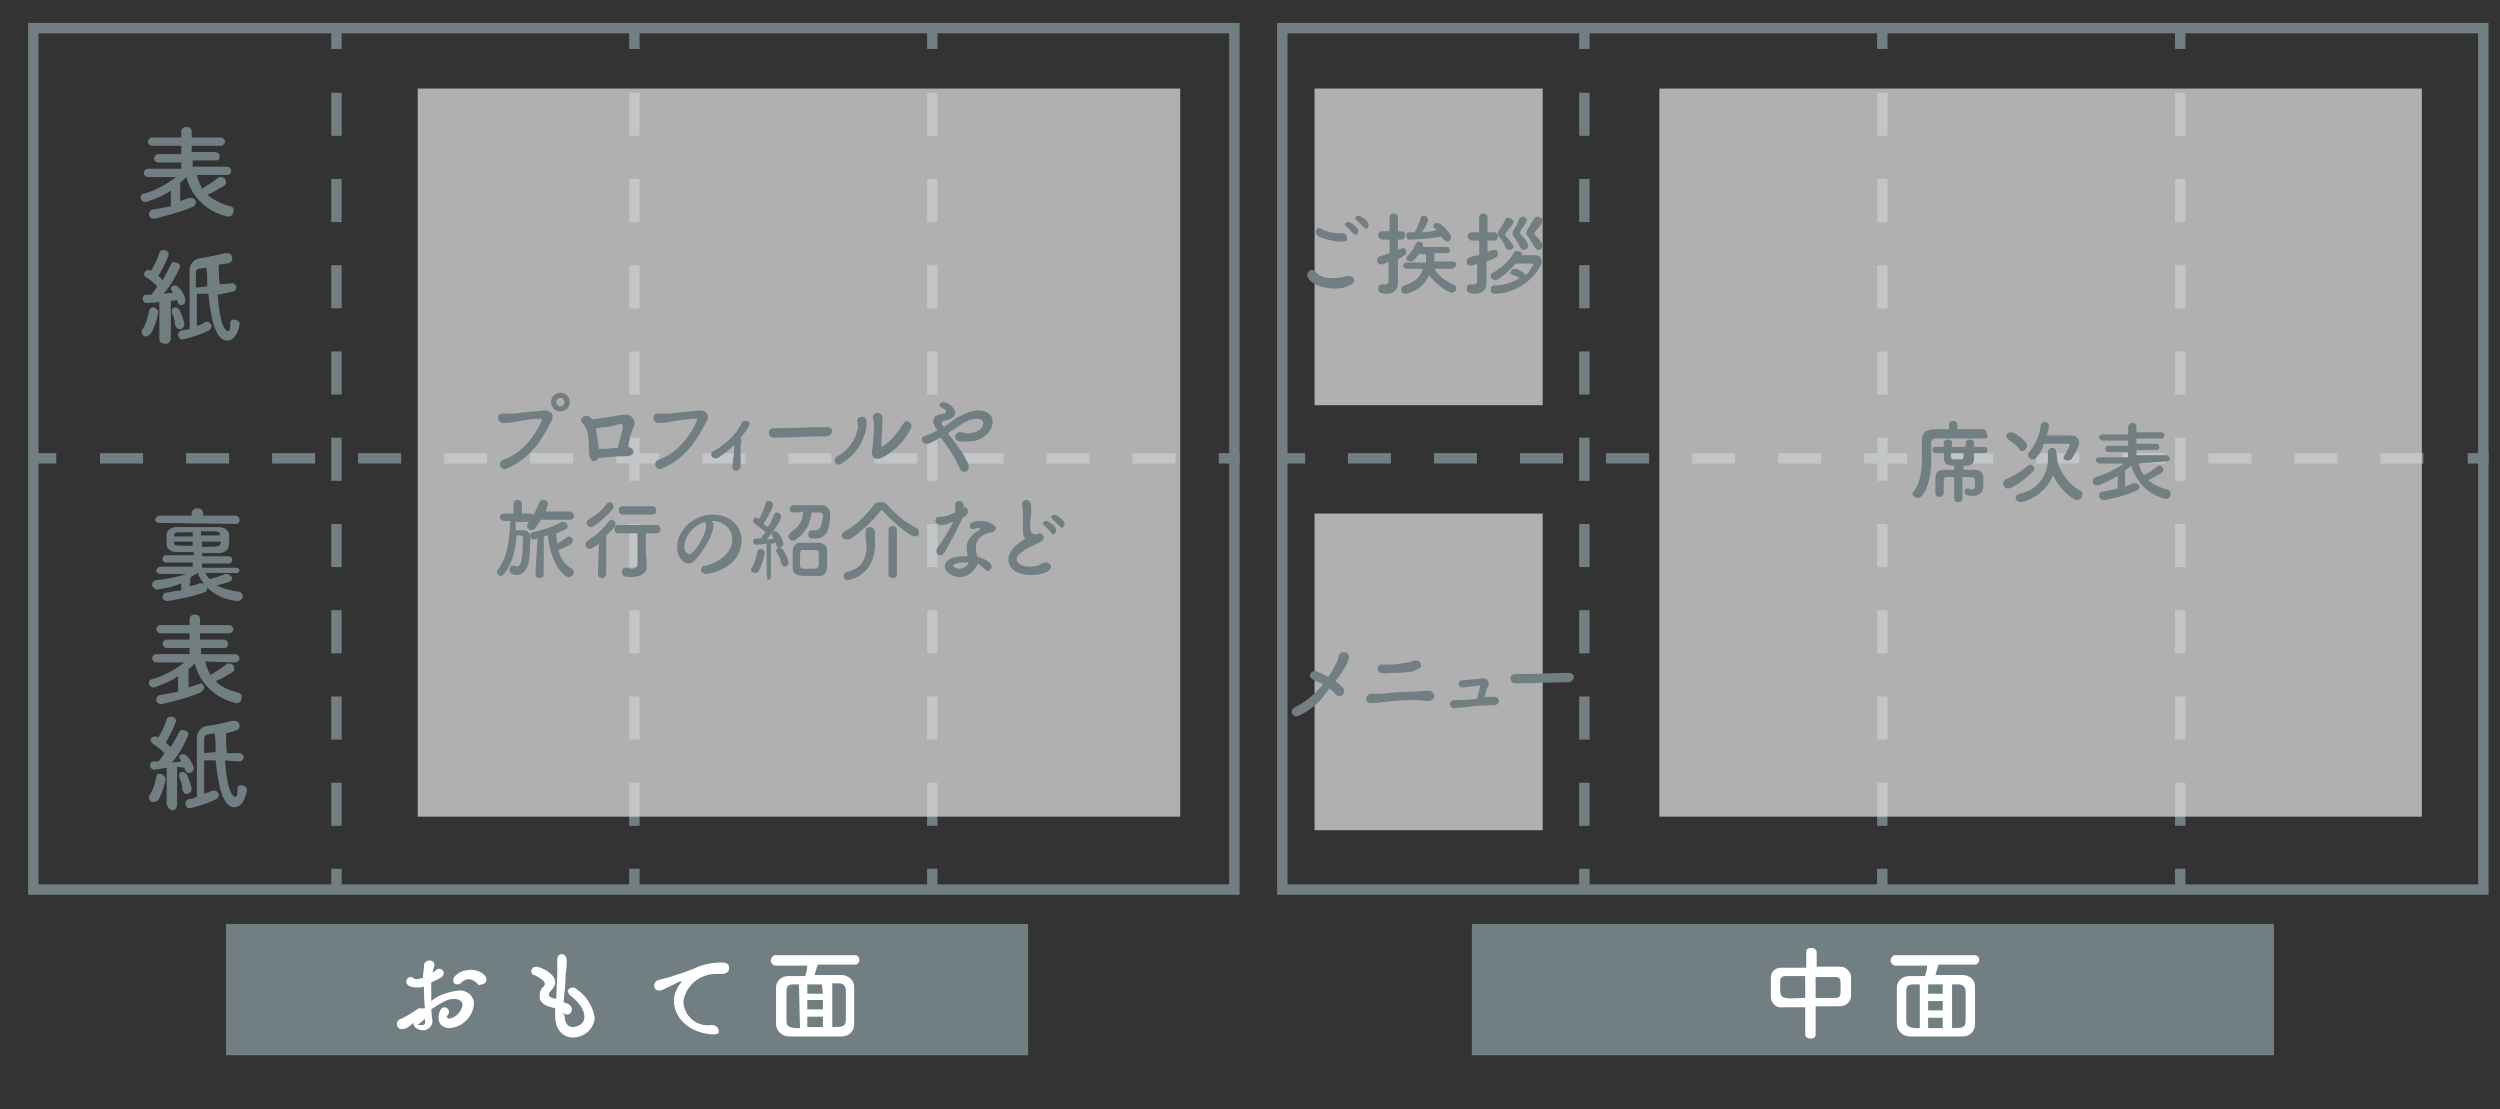 <?xml version="1.0" encoding="utf-8"?>
<!-- Generator: Adobe Illustrator 27.1.1, SVG Export Plug-In . SVG Version: 6.00 Build 0)  -->
<svg version="1.1" id="レイヤー_1" xmlns="http://www.w3.org/2000/svg" xmlns:xlink="http://www.w3.org/1999/xlink" x="0px"
	 y="0px" viewBox="0 0 240 106.5" style="enable-background:new 0 0 240 106.5;" xml:space="preserve">
<rect x="0" y="0" width="240" height="106.5" fill="#333333" stroke="none"/>
<style type="text/css">
	.st0{fill:#717F82;}
	.st1{fill:#FFFFFF;}
	.st2{fill:none;stroke:#717F82;stroke-miterlimit:10;}
	.st3{fill:none;stroke:#717F82;stroke-miterlimit:10;stroke-dasharray:4.14,4.14;}
	.st4{fill:none;stroke:#717F82;stroke-miterlimit:10;stroke-dasharray:4.13,4.13;}
	.st5{opacity:0.71;fill:#E3E3E3;enable-background:new    ;}
	.st6{enable-background:new    ;}
</style>
<g id="レイアウト">
	<rect x="21.7" y="88.7" class="st0" width="77" height="12.6"/>
	<path class="st1" d="M40.8,96.8c-0.1-0.8-0.1-1.4-0.1-2.1c-0.2,0.1-0.4,0.1-0.7,0.1c-0.6,0-1-0.2-1-0.6c0-0.2,0.2-0.4,0.4-0.4l0,0
		c0.1,0,0.2,0,0.3,0.1S39.9,94,40,94c0.2,0,0.4-0.1,0.6-0.1c0-0.4,0.1-0.8,0.1-1.2c0-0.3,0.3-0.5,0.5-0.5c0.3,0,0.5,0.2,0.5,0.4l0,0
		v0.1c-0.1,0.2-0.1,0.5-0.2,0.7c0.1-0.1,0.3-0.2,0.4-0.3C42,93,42.1,93,42.2,93c0.2,0,0.4,0.2,0.4,0.4l0,0c0,0.3-0.2,0.5-1.2,0.9
		c0,0.2,0,0.4,0,0.5c0,0.4,0,0.8,0,1.3c0.7-0.6,1.7-0.9,2.6-1c0.7-0.1,1.4,0.4,1.5,1.1c0,0.1,0,0.1,0,0.2c-0.1,1.2-1.1,2.2-2.3,2.3
		c-0.6,0-1.1-0.3-1.1-1c0,0,0-1,0.6-1c0.2,0,0.4,0.2,0.4,0.4l0,0c0,0.1,0,0.2-0.1,0.3c0,0.1-0.1,0.1-0.1,0.2s0.1,0.2,0.2,0.2
		c0.7-0.1,1.2-0.7,1.3-1.3c0-0.3-0.2-0.6-0.8-0.6s-1,0.2-2.2,1c0,0.2,0.1,0.9,0.1,1c0.1,0.5-0.3,0.9-0.7,1c0,0-0.1,0-0.2,0
		c-0.5,0-0.9-0.3-0.9-0.6v-0.1c-0.6,0.5-0.8,0.6-1.1,0.6s-0.5-0.2-0.5-0.5c0-0.2,0.1-0.3,0.2-0.4c0.7-0.3,1.3-0.7,1.9-1.1H40.8z
		 M40.8,97.8l-0.7,0.6h0.1c0.1,0,0.2,0,0.2,0c0.1,0,0.1,0,0.2,0c0.1,0,0.2-0.1,0.2-0.2v-0.1V97.8z M45.8,94.4
		C45.6,94.2,45.3,94,45,94s-0.6,0.2-0.8,0.4c-0.1,0.1-0.2,0.1-0.3,0.1c-0.2,0-0.4-0.1-0.4-0.4l0,0c0-0.4,0.7-1,1.7-1
		c0.8,0,1.5,0.5,1.5,0.9c0,0.3-0.2,0.5-0.5,0.5C46.1,94.6,45.9,94.6,45.8,94.4L45.8,94.4z"/>
	<path class="st1" d="M54.2,97.5c0,0.7,0.3,1.1,0.8,1.1c0.1,0,1.1-0.1,1.1-1c0-0.5-0.3-1.2-1.3-2c-0.2-0.1-0.2-0.3-0.3-0.4
		c0-0.2,0.2-0.4,0.5-0.4l0,0c0.2,0,0.3,0.1,0.4,0.2c0.9,0.6,1.5,1.6,1.7,2.7c-0.1,1.1-1,1.9-2.1,1.9c-0.9,0-1.7-0.7-1.7-2l0,0
		c0-0.2,0-0.5,0-0.8c-0.8-0.2-1.5-0.4-1.5-1.2c0-0.3,0.1-0.7,0.4-0.9c0.1-0.1,0.1-0.2,0.1-0.3c0-0.2-0.4-0.5-1-0.8
		c-0.2,0-0.3-0.2-0.3-0.4c0-0.2,0.2-0.4,0.5-0.4l0,0c0.3,0,1.8,0.6,1.8,1.5c0,0.3-0.2,0.6-0.4,0.8c-0.1,0.1-0.2,0.2-0.2,0.4
		c0,0.2,0.1,0.2,0.3,0.3l0.4,0.1c0.1-2.1,0.1-2.5,0.1-2.8s0-0.7,0-1s0.2-0.5,0.4-0.5l0,0c0.5,0,0.5,0.5,0.5,0.7s0,0.7-0.1,1.2
		c0,0.9-0.1,1.8-0.2,2.7c0.6,0.2,0.8,0.4,0.8,0.7c0,0.3-0.2,0.5-0.5,0.5c-0.1,0-0.3-0.1-0.4-0.2L54.2,97.5z"/>
	<path class="st1" d="M68.3,99.3L68.3,99.3c-2.3-0.2-3.6-1.7-3.6-3.2c0-0.7,0.3-1.3,0.7-1.8v-0.1l0,0h-0.1c-1.6,0.8-1.8,0.9-2,0.9
		c-0.3,0-0.5-0.2-0.5-0.5c0-0.2,0.2-0.5,0.4-0.5c0.2-0.1,0.8-0.2,1.1-0.3c0.5-0.2,1.3-0.4,2.3-0.8c0.8-0.4,1.7-0.6,2.7-0.6
		c0.5,0,0.7,0.2,0.7,0.5c0,0.5-0.4,0.6-0.8,0.6h-0.5c-1.5,0-2.9,1.1-3.1,2.7c0.1,1.4,1.3,2.4,2.7,2.2l0,0c0.5,0,0.7,0.3,0.7,0.6
		S68.8,99.3,68.3,99.3z"/>
	<path class="st1" d="M78.5,92.6c-0.1,0.3-0.2,0.7-0.3,1h2.6c0.6,0,1.2,0.5,1.2,1.1v0.1c0,0.6,0,1.2,0,1.9s0,1.1,0,1.6
		c0,0.7-0.5,1.2-1.2,1.2h-0.1c-0.8,0-1.7,0-2.5,0s-1.7,0-2.4,0s-1.3-0.5-1.3-1.2c0-0.5,0-1.1,0-1.6s0-1.3,0-1.9s0.5-1.1,1.2-1.1h0.1
		h1.5c0.1-0.3,0.2-0.7,0.2-1h-3c-0.2,0-0.4-0.1-0.5-0.4c0,0,0,0,0-0.1c0-0.2,0.2-0.5,0.4-0.5l0,0h7.7c0.2,0,0.4,0.2,0.4,0.4
		c0,0,0,0,0,0.1c0,0.2-0.2,0.4-0.4,0.4l0,0H78.5z M76.7,94.5h-0.5c-0.6,0-0.7,0.2-0.7,0.7s0,1.1,0,1.7c0,0.4,0,0.8,0,1.1
		c0,0.5,0.2,0.6,0.8,0.7h0.5L76.7,94.5z M78.9,94.5h-1.4v0.9H79L78.9,94.5z M79,96h-1.5v0.9H79V96z M79,97.6h-1.5v1H79V97.6z
		 M79.9,98.6c0.9,0,1.3,0,1.3-0.7c0-0.4,0-0.9,0-1.4s0-1,0-1.4s-0.2-0.7-0.7-0.7h-0.6L79.9,98.6z"/>
	<path class="st0" d="M18.9,16.8c0.1,0.5,0.3,0.9,0.5,1.3c0.5-0.3,1-0.6,1.5-1C21,17,21.1,17,21.2,17c0.3,0,0.5,0.2,0.5,0.5
		c0,0.2-0.1,0.3-0.3,0.4c-0.5,0.3-1,0.6-1.5,0.8c0.6,0.5,1.4,0.9,2.2,1.1c0.2,0,0.4,0.2,0.3,0.5c0,0.3-0.2,0.5-0.5,0.5l0,0
		c-1.9-0.4-3.5-1.8-4-3.8c-0.2,0.2-0.4,0.4-0.6,0.5v1.8c0.3-0.1,0.6-0.2,0.9-0.3c0.1,0,0.2,0,0.2,0c0.2,0,0.4,0.2,0.4,0.4l0,0
		c0,0.2-0.1,0.4-0.4,0.5c-1.2,0.5-2.4,0.8-3.6,1.1c-0.3,0-0.5-0.2-0.5-0.4l0,0c0-0.3,0.2-0.5,0.5-0.5c0.6-0.1,1.1-0.2,1.6-0.3v-1.5
		c-0.7,0.5-1.5,0.8-2.4,1.1c-0.3,0-0.5-0.2-0.5-0.4l0,0c0-0.2,0.1-0.4,0.3-0.4c1.1-0.3,2.2-0.9,3.1-1.6h-2.7c-0.2,0-0.4-0.2-0.4-0.4
		l0,0c0-0.2,0.2-0.4,0.4-0.4l0,0h3.2v-0.6h-2.2c-0.2,0-0.4-0.1-0.4-0.4l0,0c0-0.2,0.2-0.4,0.4-0.4l0,0h2.2V14h-2.8
		c-0.2,0-0.4-0.2-0.4-0.4s0.2-0.4,0.4-0.4l0,0h2.8v-0.6c0-0.2,0.2-0.4,0.4-0.4c0,0,0,0,0.1,0c0.2,0,0.5,0.1,0.5,0.4l0,0v0.6h2.8
		c0.2,0,0.4,0.2,0.4,0.4S21.4,14,21.2,14h-2.8v0.6h2.3c0.2,0,0.4,0.2,0.4,0.4l0,0c0,0.2-0.1,0.4-0.3,0.4l0,0h-2.3V16h3.3
		c0.2,0,0.4,0.2,0.4,0.4l0,0c0,0.2-0.2,0.4-0.4,0.4l0,0H18.9z"/>
	<path class="st0" d="M14,32.3c-0.2,0-0.4-0.2-0.4-0.4c0-0.1,0-0.2,0.1-0.3c0.3-0.5,0.5-1.1,0.6-1.7c0-0.2,0.2-0.4,0.4-0.4
		s0.4,0.2,0.5,0.4l0,0c-0.1,0.7-0.3,1.4-0.7,2.1C14.3,32.2,14.2,32.3,14,32.3z M15.3,32.5V29c0,0-1.1,0.1-1.2,0.1
		c-0.2,0-0.4-0.2-0.4-0.4l0,0c0-0.2,0.1-0.4,0.3-0.4h0.5c0.2-0.2,0.4-0.5,0.6-0.8c-0.3-0.3-0.7-0.7-1.1-0.9
		c-0.2-0.1-0.2-0.4-0.1-0.5c0.1-0.1,0.2-0.1,0.3-0.2c0.1,0,0.2,0,0.2,0.1h0.1c0.3-0.5,0.6-1.1,0.8-1.7c0-0.2,0.2-0.3,0.4-0.3
		c0.3,0,0.5,0.2,0.5,0.4c-0.2,0.7-0.6,1.4-1,2.1c0.2,0.1,0.3,0.3,0.4,0.4c0.3-0.5,0.5-0.9,0.8-1.5c0.1-0.2,0.2-0.3,0.4-0.2
		c0.3,0,0.5,0.2,0.5,0.4c-0.4,0.9-0.9,1.8-1.6,2.6l0.9-0.1c0-0.1-0.1-0.1-0.1-0.2c-0.1-0.1-0.1-0.2-0.1-0.2c0-0.2,0.2-0.3,0.4-0.3
		c0.4,0,1,1,1,1.4c0,0.3-0.2,0.5-0.4,0.5c-0.2,0-0.3-0.1-0.4-0.5l-0.6,0.1v3.6c0,0.2-0.2,0.5-0.4,0.5l0,0
		C15.5,33,15.3,32.9,15.3,32.5C15.3,32.6,15.3,32.6,15.3,32.5L15.3,32.5z M16.8,31.2c0-0.4-0.1-0.8-0.3-1.2c0-0.1,0-0.1,0-0.2
		c0-0.2,0.2-0.3,0.3-0.3l0,0c0.1,0,0.3,0.1,0.4,0.2c0.2,0.4,0.4,0.9,0.5,1.4c0,0.3-0.2,0.5-0.4,0.5l0,0c-0.2,0-0.4-0.1-0.4-0.3
		C16.8,31.3,16.8,31.2,16.8,31.2L16.8,31.2z M20.9,28.3c0.2,3.1,0.8,3.5,1,3.5s0.2-0.5,0.2-0.8c0-0.2,0.2-0.4,0.4-0.3
		c0.3,0,0.5,0.2,0.5,0.4l0,0c0,0.3-0.3,1.6-1.2,1.6c-1.2,0-1.6-2.5-1.8-4.5h-1.1c0,1.1,0,2.4,0,3.1c0.3-0.1,0.6-0.2,0.8-0.4
		c0.1,0,0.1,0,0.2,0c0.2,0,0.4,0.2,0.4,0.4c0,0.2-0.1,0.3-0.2,0.4c-0.8,0.4-1.7,0.7-2.6,0.9c-0.2,0-0.4-0.2-0.4-0.5
		c0-0.2,0.2-0.4,0.4-0.4c0.2,0,0.5-0.1,0.7-0.1c0-0.7,0-2.2,0-3.5c0-1,0-1.9,0-2.2c0-0.5,0.4-1,0.9-1.1c0.8-0.1,1.7-0.3,2.5-0.5
		c0.1,0,0.1,0,0.2,0c0.3,0,0.5,0.2,0.5,0.5l0,0c0,0.4-0.2,0.5-1.3,0.6c0,0.6,0,1.3,0.1,1.9l1.2-0.1l0,0c0.2,0,0.4,0.2,0.4,0.4l0,0
		c0,0.2-0.2,0.4-0.4,0.4l0,0L20.9,28.3z M19.9,27.5c0-0.7,0-1.3-0.1-1.8c-0.9,0.1-1,0.1-1,0.6c0,0.2,0,0.7,0,1.3L19.9,27.5z"/>
	<path class="st0" d="M22.5,55h-2.8c0.1,0.2,0.3,0.4,0.4,0.6l0,0c0.4-0.1,1.1-0.3,1.5-0.5c0.1,0,0.1,0,0.2,0c0.2,0,0.4,0.2,0.5,0.4
		c0,0.3-0.3,0.4-1.5,0.7c0.6,0.3,1.3,0.5,2.1,0.6c0.2,0,0.4,0.2,0.4,0.4c0,0.3-0.2,0.5-0.5,0.5l0,0c-1.1-0.1-2.1-0.5-2.9-1.3v0.1
		c0,0.2-0.1,0.3-0.4,0.4c-1.1,0.4-2.2,0.6-3.4,0.8c-0.2,0-0.5-0.1-0.5-0.3s0.1-0.5,0.3-0.5H16c0.5-0.1,0.9-0.2,1.4-0.2V56
		c-0.7,0.3-1.5,0.5-2.3,0.6c-0.2,0-0.4-0.2-0.5-0.4v-0.1c0-0.2,0.2-0.4,0.4-0.4c1-0.1,2-0.3,2.9-0.6h-2.5l0,0
		c-0.2,0-0.4-0.1-0.4-0.3l0,0c0-0.2,0.2-0.4,0.4-0.4l0,0h3.1V54H16c-0.2,0-0.4-0.1-0.4-0.3s0.1-0.4,0.3-0.4H16h2.6V53H17
		c-0.6,0-1-0.3-1-0.7c0-0.1,0-0.3,0-0.5s0-0.4,0-0.5c0-0.3,0.3-0.7,1-0.7h2h2c0.6,0,0.9,0.3,1,0.7c0,0.2,0,0.4,0,0.6
		c0,0.5,0,1.2-1.1,1.2h-1.5v0.3h2.5c0.2,0,0.4,0.1,0.4,0.3s-0.1,0.4-0.3,0.4h-0.1h-2.5v0.4h3.2c0.2,0,0.4,0.1,0.4,0.3l0,0
		C22.9,54.9,22.8,55.1,22.5,55C22.6,55.1,22.6,55.1,22.5,55L22.5,55z M15.3,50.2c-0.2,0-0.4-0.1-0.4-0.3l0,0c0-0.2,0.2-0.4,0.4-0.4
		l0,0h3.1v-0.2l0,0c0-0.3,0.2-0.5,0.5-0.5c0,0,0,0,0.1,0c0.3,0,0.5,0.2,0.5,0.5l0,0l0,0v0.2h3.1c0.2,0,0.4,0.2,0.4,0.4l0,0
		c0,0.2-0.1,0.4-0.3,0.4l0,0L15.3,50.2z M18.5,51.1h-1.4c-0.3,0-0.4,0.2-0.4,0.3s0,0.1,0,0.1h1.8V51.1z M18.5,52h-1.8v0.1
		c0,0.3,0.1,0.3,1.8,0.3V52z M18.2,56.3c0.4-0.1,0.7-0.2,1-0.3h0.2c0.1,0,0.1,0,0.2,0c-0.3-0.3-0.5-0.6-0.6-1
		c-0.2,0.1-0.5,0.3-0.7,0.4L18.2,56.3z M21.1,51.3c0-0.3,0-0.3-1.8-0.3v0.4h1.8V51.3z M19.4,52v0.5c1.5,0,1.7,0,1.8-0.4
		c0,0,0,0,0-0.1H19.4z"/>
	<path class="st0" d="M19.7,63.5c0.1,0.5,0.3,0.9,0.5,1.3c0.5-0.3,1-0.6,1.5-1c0.1-0.1,0.2-0.1,0.3-0.1c0.3,0,0.5,0.2,0.5,0.5
		c0,0.2-0.1,0.3-0.3,0.4c-0.5,0.3-1,0.6-1.5,0.8c0.6,0.6,1.4,0.9,2.2,1.1c0.2,0.1,0.4,0.2,0.3,0.5c0,0.3-0.2,0.5-0.5,0.5l0,0
		c-1.9-0.4-3.5-1.8-4-3.8c-0.2,0.2-0.4,0.4-0.6,0.5V66c0.3-0.1,0.6-0.2,0.9-0.3c0.1,0,0.2,0,0.2-0.1c0.2,0,0.4,0.2,0.4,0.4l0,0
		c0,0.2-0.2,0.4-0.4,0.5c-1.2,0.5-2.4,0.8-3.7,1.1c-0.3,0-0.5-0.2-0.5-0.4l0,0c0-0.3,0.2-0.5,0.5-0.5c0.6-0.1,1.1-0.2,1.6-0.3v-1.5
		c-0.7,0.5-1.5,0.8-2.3,1.1c-0.3,0-0.5-0.2-0.5-0.4l0,0c0-0.2,0.1-0.4,0.3-0.4c1.1-0.3,2.2-0.9,3.1-1.6H15c-0.2,0-0.4-0.2-0.4-0.4
		l0,0c0-0.2,0.2-0.4,0.4-0.4l0,0h3.2v-0.6H16c-0.2,0-0.4-0.2-0.4-0.4l0,0c0-0.2,0.2-0.4,0.4-0.4l0,0h2.2v-0.6h-2.8
		c-0.2,0-0.4-0.2-0.4-0.4s0.2-0.4,0.4-0.4l0,0h2.8v-0.6c0-0.2,0.2-0.4,0.4-0.4c0,0,0,0,0.1,0c0.2,0,0.5,0.1,0.5,0.4l0,0V60H22
		c0.2,0,0.4,0.2,0.4,0.4s-0.2,0.4-0.4,0.4l0,0h-2.8v0.6h2.3c0.2,0,0.4,0.2,0.4,0.4l0,0c0,0.2-0.1,0.4-0.3,0.4l0,0h-2.3v0.6h3.3
		c0.2,0,0.4,0.2,0.4,0.4l0,0c0,0.2-0.2,0.4-0.4,0.4l0,0L19.7,63.5z"/>
	<path class="st0" d="M14.7,77c-0.2,0-0.4-0.2-0.4-0.4c0-0.1,0-0.2,0.1-0.3c0.3-0.5,0.5-1.1,0.6-1.7c0-0.2,0.2-0.4,0.4-0.3
		c0.2,0,0.4,0.2,0.5,0.4l0,0c-0.1,0.7-0.3,1.4-0.7,2.1C15.1,76.9,14.9,77,14.7,77z M16,77.2v-3.5c0,0-1.1,0.2-1.2,0.2
		c-0.2,0-0.4-0.2-0.4-0.4l0,0c0-0.2,0.1-0.4,0.3-0.4h0.5c0.2-0.2,0.4-0.5,0.6-0.8c-0.3-0.3-0.7-0.6-1.1-0.9
		c-0.2-0.1-0.3-0.3-0.2-0.5c0.1-0.1,0.2-0.2,0.4-0.2c0.1,0,0.2,0,0.2,0.1h0.1c0.3-0.5,0.6-1.1,0.8-1.7c0-0.2,0.2-0.3,0.4-0.3
		c0.3,0,0.5,0.2,0.5,0.4c-0.2,0.7-0.6,1.4-1,2.1c0.2,0.1,0.3,0.3,0.5,0.4c0.3-0.5,0.5-0.9,0.8-1.4c0.1-0.2,0.2-0.3,0.4-0.2
		c0.3,0,0.5,0.2,0.5,0.4c-0.4,1-0.9,1.9-1.6,2.7l0.9-0.1c0-0.1-0.1-0.1-0.1-0.2c-0.1-0.1-0.1-0.2-0.1-0.2c0-0.2,0.2-0.3,0.4-0.3
		c0.4,0,1,1,1,1.4c0,0.2-0.2,0.4-0.5,0.4c-0.2,0-0.3-0.1-0.4-0.5L17,73.6v3.7c0,0.2-0.2,0.5-0.4,0.5l0,0c-0.2,0-0.5-0.2-0.5-0.4
		C16,77.3,16,77.3,16,77.2L16,77.2z M17.5,75.8c0-0.4-0.1-0.8-0.3-1.2c0-0.1,0-0.1,0-0.2c0-0.2,0.2-0.3,0.3-0.3l0,0
		c0.1,0,0.3,0.1,0.4,0.2c0.2,0.4,0.4,0.9,0.5,1.4c0,0.3-0.2,0.5-0.4,0.5l0,0C17.8,76.3,17.6,76.1,17.5,75.8
		C17.6,75.9,17.5,75.9,17.5,75.8L17.5,75.8z M21.6,73c0.2,3.1,0.8,3.5,1,3.5s0.2-0.5,0.2-0.8c0-0.2,0.2-0.4,0.4-0.3
		c0.3,0,0.5,0.2,0.5,0.4l0,0c0,0.3-0.3,1.7-1.2,1.7c-1.2,0-1.6-2.5-1.8-4.5h-1.1c0,1.1,0,2.4,0,3.2c0.3-0.1,0.6-0.2,0.8-0.3
		c0.1,0,0.1,0,0.2,0c0.2,0,0.4,0.2,0.4,0.4c0,0.2-0.1,0.3-0.2,0.4c-0.8,0.4-1.7,0.7-2.6,0.9c-0.2,0-0.4-0.2-0.4-0.5
		c0-0.2,0.2-0.4,0.4-0.4c0.2,0,0.5-0.1,0.7-0.2c0-0.7,0-2.2,0-3.5c0-1,0-1.9,0-2.2c0-0.5,0.4-1,0.9-1.1c0.8-0.1,1.7-0.3,2.5-0.5
		c0.1,0,0.1,0,0.2,0c0.3,0,0.5,0.2,0.5,0.5l0,0c0,0.4-0.2,0.4-1.3,0.7c0,0.6,0,1.3,0.1,1.9H23l0,0c0.2,0,0.4,0.2,0.4,0.4l0,0
		c0,0.2-0.2,0.4-0.4,0.4l0,0L21.6,73z M20.7,72.2c0-0.7,0-1.3-0.1-1.8c-0.9,0.1-1,0.2-1,0.6c0,0.2,0,0.7,0,1.3L20.7,72.2z"/>
	<rect x="141.3" y="88.7" class="st0" width="77" height="12.6"/>
	<path class="st1" d="M173.3,96.7c-0.8,0-1.6,0-2.2,0c-0.5,0.1-1-0.3-1.1-0.9v-0.1c0-0.3,0-0.6,0-0.9s0-0.6,0-0.9c0-0.6,0.4-1,1-1
		h0.1c0.7,0,1.5,0,2.3,0v-1.5c0-0.3,0.2-0.4,0.5-0.4l0,0c0.3,0,0.5,0.2,0.5,0.4l0,0v1.4c0.8,0,1.6,0,2.3,0c0.5,0,1,0.5,1,1
		c0,0.2,0,0.5,0,0.8s0,0.7,0,1c0,0.6-0.5,1-1.1,1c-0.7,0-1.5,0-2.3,0v2.7c0,0.3-0.2,0.4-0.5,0.4c-0.2,0-0.5-0.1-0.5-0.4l0,0V96.7z
		 M173.3,93.7c-0.7,0-1.4,0-1.9,0c-0.3,0-0.5,0.2-0.5,0.4c0,0.2,0,0.4,0,0.7c0,0.6,0,0.9,0.5,1s1.2,0,1.9,0V93.7z M174.3,95.8h1.9
		c0.5,0,0.5-0.2,0.5-1s0-1-0.5-1s-1.2,0-1.9,0V95.8z"/>
	<path class="st1" d="M186.1,92.6c-0.1,0.3-0.2,0.7-0.3,1h2.6c0.6,0,1.2,0.4,1.2,1.1v0.1c0,0.6,0,1.2,0,1.9s0,1.1,0,1.6
		c0,0.7-0.5,1.2-1.2,1.2h-0.1c-0.8,0-1.7,0-2.5,0s-1.7,0-2.4,0s-1.3-0.5-1.3-1.2c0-0.5,0-1.1,0-1.6s0-1.3,0-1.9s0.5-1.1,1.2-1.1h0.1
		h1.4c0.1-0.3,0.2-0.7,0.2-1h-3c-0.2,0-0.4-0.1-0.5-0.4c0,0,0,0,0-0.1c0-0.2,0.2-0.5,0.4-0.5l0,0h7.7c0.2,0,0.4,0.2,0.4,0.4
		c0,0,0,0,0,0.1c0,0.2-0.2,0.4-0.4,0.4l0,0H186.1z M184.2,94.5h-0.5c-0.6,0-0.7,0.2-0.7,0.7s0,1.1,0,1.7c0,0.4,0,0.8,0,1.1
		c0,0.5,0.2,0.6,0.8,0.7h0.5v-4.2C184.3,94.5,184.2,94.5,184.2,94.5z M186.5,94.5h-1.4v0.9h1.4V94.5z M186.5,96.1h-1.4V97h1.4V96.1z
		 M186.5,97.7h-1.4v1h1.4V97.7z M187.4,98.7c0.9,0,1.3,0,1.3-0.7c0-0.4,0-0.9,0-1.4s0-1,0-1.4s-0.2-0.7-0.7-0.7h-0.6V98.7z"/>
	<polygon class="st2" points="60.9,2.7 3.2,2.7 3.2,85.4 60.9,85.4 118.5,85.4 118.5,2.7 	"/>
	<line class="st2" x1="60.9" y1="2.7" x2="60.9" y2="4.7"/>
	<line class="st3" x1="60.9" y1="8.9" x2="60.9" y2="81.3"/>
	<line class="st2" x1="60.9" y1="83.4" x2="60.9" y2="85.4"/>
	<line class="st2" x1="32.3" y1="2.7" x2="32.3" y2="4.7"/>
	<line class="st3" x1="32.3" y1="8.9" x2="32.3" y2="81.3"/>
	<line class="st2" x1="32.3" y1="83.4" x2="32.3" y2="85.4"/>
	<line class="st2" x1="89.5" y1="2.7" x2="89.5" y2="4.7"/>
	<line class="st3" x1="89.5" y1="8.9" x2="89.5" y2="81.3"/>
	<line class="st2" x1="89.5" y1="83.4" x2="89.5" y2="85.4"/>
	<line class="st2" x1="3.4" y1="44" x2="5.4" y2="44"/>
	<line class="st4" x1="9.6" y1="44" x2="114.9" y2="44"/>
	<line class="st2" x1="117" y1="44" x2="119" y2="44"/>
	<polygon class="st2" points="180.7,2.7 123.1,2.7 123.1,85.4 180.7,85.4 238.4,85.4 238.4,2.7 	"/>
	<line class="st2" x1="180.7" y1="2.7" x2="180.7" y2="4.7"/>
	<line class="st3" x1="180.7" y1="8.9" x2="180.7" y2="81.3"/>
	<line class="st2" x1="180.7" y1="83.4" x2="180.7" y2="85.4"/>
	<line class="st2" x1="152.1" y1="2.7" x2="152.1" y2="4.7"/>
	<line class="st3" x1="152.1" y1="8.9" x2="152.1" y2="81.3"/>
	<line class="st2" x1="152.1" y1="83.4" x2="152.1" y2="85.4"/>
	<line class="st2" x1="209.3" y1="2.7" x2="209.3" y2="4.7"/>
	<line class="st3" x1="209.3" y1="8.9" x2="209.3" y2="81.3"/>
	<line class="st2" x1="209.3" y1="83.4" x2="209.3" y2="85.4"/>
	<line class="st2" x1="123.3" y1="44" x2="125.3" y2="44"/>
	<line class="st4" x1="129.4" y1="44" x2="234.8" y2="44"/>
	<line class="st2" x1="236.9" y1="44" x2="238.9" y2="44"/>
</g>
<rect x="159.3" y="8.5" class="st5" width="73.2" height="69.9"/>
<rect x="126.2" y="8.5" class="st5" width="21.9" height="30.4"/>
<g class="st6">
	<path class="st0" d="M190.5,42.1c-0.5,0-1.3,0-2.1,0c-1,0-2.1,0-2.6,0c-0.3,0-0.4,0.2-0.4,0.4c0,0.1,0,0.2,0,0.2c0,0.3,0,0.7,0,1
		c0,1.4-0.1,2.9-0.9,3.9c-0.1,0.1-0.3,0.2-0.4,0.2c-0.2,0-0.5-0.2-0.5-0.4c0-0.1,0-0.1,0.1-0.2c0.7-0.9,0.8-2.1,0.8-3.3
		c0-0.6,0-1.1,0-1.6c0,0,0,0,0,0c0-0.7,0.3-1,1.1-1.1c0.4,0,0.9,0,1.5,0v-0.4c0-0.3,0.2-0.4,0.4-0.4s0.4,0.1,0.4,0.4v0.4
		c1,0,1.9,0,2.4,0c0.3,0,0.4,0.2,0.4,0.4C190.9,41.9,190.8,42.1,190.5,42.1L190.5,42.1z M187.6,45.8c-0.3,0-0.5,0-0.7,0
		c-0.3,0-0.3,0.2-0.3,0.8c0,0.3,0,0.5,0,0.7v0c0,0.2-0.2,0.4-0.4,0.4c-0.2,0-0.4-0.1-0.4-0.4c0-0.2,0-0.4,0-0.7c0-0.3,0-0.5,0-0.7
		c0-0.6,0.3-0.8,0.9-0.8c0.3,0,0.6,0,0.9,0v-0.4c-0.9,0-1-0.2-1-1.2h-0.8c-0.2,0-0.3-0.2-0.3-0.3c0-0.2,0.1-0.3,0.3-0.3h0.8
		c0-0.1,0-0.3,0-0.4c0-0.2,0.2-0.3,0.4-0.3c0.2,0,0.4,0.1,0.4,0.3v0v0.4h1.3v-0.4c0-0.2,0.2-0.3,0.4-0.3c0.2,0,0.4,0.1,0.4,0.3
		c0,0.1,0,0.2,0,0.4h1c0.2,0,0.3,0.2,0.3,0.3c0,0.2-0.1,0.3-0.3,0.3h-1c0,0.2,0,0.4,0,0.6c0,0.4-0.3,0.6-0.6,0.6c-0.1,0-0.2,0-0.4,0
		v0.4c0.3,0,0.7,0,1.1,0c0.5,0,0.8,0.3,0.8,0.8c0,0.2,0,0.5,0,0.7c0,0.7-0.4,1-1,1c-0.6,0-0.8-0.1-0.8-0.4c0-0.2,0.1-0.3,0.3-0.3
		c0,0,0.1,0,0.1,0c0.1,0,0.2,0.1,0.3,0.1c0.2,0,0.3-0.1,0.3-0.3c0,0,0,0,0-0.6c0-0.2-0.1-0.3-0.3-0.3c-0.3,0-0.6,0-0.9,0v2
		c0,0.3-0.2,0.4-0.4,0.4c-0.2,0-0.4-0.1-0.4-0.4L187.6,45.8z M188.6,43.5h-1.3c0,0.2,0,0.3,0,0.4c0,0.2,0.2,0.2,0.6,0.2
		c0.5,0,0.6,0,0.6-0.3V43.5z"/>
	<path class="st0" d="M192.8,46.9c-0.3,0-0.5-0.2-0.5-0.5c0-0.1,0.1-0.3,0.3-0.4c0.7-0.3,1.5-0.8,2.1-1.3c0.1-0.1,0.2-0.1,0.2-0.1
		c0.2,0,0.4,0.2,0.4,0.4c0,0.1,0,0.2-0.2,0.3C194.4,46.1,193.1,46.9,192.8,46.9z M193.9,43.2c-0.3-0.5-0.7-0.7-1.1-1
		c-0.1-0.1-0.2-0.2-0.2-0.3c0-0.2,0.2-0.4,0.5-0.4c0.3,0,1.5,0.8,1.5,1.3c0,0.2-0.2,0.5-0.5,0.5C194.1,43.4,194,43.3,193.9,43.2z
		 M197.5,44.2c0.2,1.1,1.2,2.4,2.2,2.9c0.2,0.1,0.2,0.2,0.2,0.4c0,0.2-0.2,0.5-0.5,0.5c-0.5,0-1.8-1.2-2.3-2.4
		c-0.9,2.2-3,2.6-3.1,2.6c-0.3,0-0.5-0.2-0.5-0.4c0-0.2,0.1-0.3,0.4-0.4c1.9-0.4,2.7-2,2.7-3.3c0-0.2,0-0.5,0-0.7c0,0,0,0,0,0
		c0-0.2,0.2-0.4,0.4-0.4s0.4,0.1,0.4,0.4C197.5,43.9,197.5,44,197.5,44.2L197.5,44.2L197.5,44.2z M195.5,43.9
		c-0.1,0.2-0.3,0.2-0.4,0.2c-0.2,0-0.4-0.2-0.4-0.4c0-0.1,0-0.2,0.1-0.3c0.5-0.6,1-1.5,1.1-2.5c0.1-0.3,0.2-0.4,0.4-0.4
		c0.2,0,0.4,0.2,0.4,0.4c0,0.1-0.1,0.6-0.2,0.9c0.4,0,1,0,1.5,0c0.3,0,0.6,0,0.8,0c0.5,0,0.8,0.3,0.8,0.7c0,0.4-0.6,1.4-0.7,1.5
		c-0.1,0.2-0.3,0.2-0.4,0.2c-0.2,0-0.4-0.1-0.4-0.3c0-0.1,0-0.1,0.1-0.2c0.2-0.3,0.5-0.9,0.5-1c0-0.1,0-0.1-0.2-0.1
		c-0.3,0-1,0-1.6,0c-0.3,0-0.5,0-0.7,0C196.1,43.1,195.9,43.5,195.5,43.9z"/>
	<path class="st0" d="M205.3,44.5c0.1,0.4,0.3,0.8,0.5,1.1c0.5-0.2,0.9-0.5,1.3-0.8c0.1-0.1,0.2-0.1,0.2-0.1c0.2,0,0.4,0.2,0.4,0.4
		c0,0.1-0.1,0.2-0.2,0.3c-0.4,0.2-0.8,0.5-1.3,0.7c0.5,0.4,1.1,0.7,1.9,0.9c0.2,0.1,0.3,0.2,0.3,0.4c0,0.2-0.2,0.5-0.4,0.5
		c-0.2,0-2.6-0.5-3.4-3.2c-0.2,0.2-0.4,0.3-0.6,0.5v1.5c0.3-0.1,0.6-0.2,0.8-0.3c0.1,0,0.1,0,0.2,0c0.2,0,0.4,0.2,0.4,0.3
		c0,0.2-0.1,0.3-0.3,0.4c-1.3,0.6-2.9,0.9-3.1,0.9c-0.3,0-0.5-0.2-0.5-0.4c0-0.2,0.1-0.4,0.4-0.4c0.5-0.1,0.9-0.2,1.4-0.3v-1.2
		c-0.5,0.3-1.7,0.9-2,0.9c-0.3,0-0.4-0.2-0.4-0.4c0-0.2,0.1-0.3,0.3-0.4c1-0.3,1.8-0.7,2.7-1.3h-2.3c-0.2,0-0.4-0.2-0.4-0.3
		c0-0.2,0.1-0.3,0.4-0.3l2.7,0v-0.5l-1.9,0c-0.2,0-0.3-0.2-0.3-0.3c0-0.2,0.1-0.3,0.3-0.3h1.9v-0.5l-2.4,0c-0.2,0-0.4-0.2-0.4-0.3
		s0.1-0.3,0.4-0.3h2.4V41c0-0.2,0.2-0.4,0.4-0.4c0.2,0,0.4,0.1,0.4,0.4v0.5h2.4c0.2,0,0.3,0.2,0.3,0.3s-0.1,0.3-0.3,0.3l-2.4,0v0.5
		h1.9c0.2,0,0.3,0.2,0.3,0.3c0,0.2-0.1,0.3-0.3,0.3l-1.9,0v0.5l2.8,0c0.2,0,0.4,0.2,0.4,0.3c0,0.2-0.1,0.3-0.4,0.3L205.3,44.5z"/>
</g>
<rect x="40.1" y="8.5" class="st5" width="73.2" height="69.9"/>
<g class="st6">
	<path class="st0" d="M48.4,44.1c1.8-0.6,3.1-2.5,3.6-3.7c0.1-0.1,0-0.2-0.2-0.2c-0.7,0-1.8,0.2-2.4,0.3c-0.5,0.1-0.6,0.1-1.1,0.1
		c-0.6,0-0.7-1,0.1-0.9c0.4,0,0.7,0,1,0c0.7-0.1,1.9-0.2,2.8-0.3c0.7,0,1,0.4,0.8,0.9c-0.9,1.8-2,3.7-4.4,4.7
		C48,45.2,47.7,44.3,48.4,44.1z M53.8,39.5c-0.5,0-0.9-0.4-0.9-0.9s0.4-0.9,0.9-0.9c0.5,0,0.9,0.4,0.9,0.9S54.3,39.5,53.8,39.5z
		 M53.8,38.2c-0.2,0-0.4,0.2-0.4,0.4s0.2,0.4,0.4,0.4c0.2,0,0.4-0.2,0.4-0.4S54,38.2,53.8,38.2z"/>
	<path class="st0" d="M60.3,42.9c0.6,0.1,0.8,0.8-0.1,0.9c-0.2,0-0.4,0-0.6,0c-0.4,0-1.2,0.1-1.5,0.1c-0.3,0-0.4,0.1-0.7,0.1
		c-0.2,0.4-0.7,0.4-0.8-0.2c-0.1-0.6,0-1.5-0.2-2.3c-0.1-0.4-0.3-0.7-0.5-0.9c-0.4-0.4,0.3-0.9,0.7-0.6c0.1,0.1,0.2,0.2,0.3,0.3
		c0.1-0.1,0.2-0.1,0.3-0.1c0.3,0,0.6-0.1,0.9-0.1c0.3-0.1,0.8-0.1,1.1-0.2c0.3,0,0.5-0.1,0.8-0.1c0.8,0,1,0.7,0.9,1
		C60.6,41.4,60.4,42.2,60.3,42.9C60.2,42.9,60.2,42.9,60.3,42.9z M57.2,41.1c0.1,0.6,0.2,1.4,0.3,2c0.2,0,0.3,0,0.5,0
		c0.2,0,0.8-0.1,1.3-0.1c0.2-0.7,0.4-1.5,0.5-2c0-0.2-0.1-0.3-0.2-0.3c-0.4,0.1-0.9,0.2-1.2,0.3C57.9,41,57.6,41.1,57.2,41.1
		L57.2,41.1z"/>
	<path class="st0" d="M63.3,44.1c1.8-0.6,3.1-2.5,3.6-3.7c0.1-0.1,0-0.2-0.2-0.2c-0.7,0-1.8,0.2-2.4,0.3c-0.5,0.1-0.6,0.1-1.1,0.1
		c-0.6,0-0.7-1,0.1-0.9c0.4,0,0.7,0,1,0c0.7-0.1,1.9-0.2,2.8-0.3c0.7,0,1,0.4,0.8,0.9c-0.9,1.8-2,3.7-4.4,4.7
		C62.9,45.2,62.6,44.3,63.3,44.1z"/>
	<path class="st0" d="M70.5,42.7c-0.4,0.4-0.9,0.8-1.5,1.2c-0.6,0.4-1-0.4-0.5-0.6c1-0.5,2.3-1.7,2.7-2.7c0.2-0.4,1-0.2,0.7,0.3
		c-0.1,0.2-0.2,0.3-0.3,0.5c-0.2,0.2-0.3,0.4-0.5,0.6c0,0,0,0,0,0.1c0.1,0.1,0.1,0.2,0,0.6c0,0.5,0,1.4,0,2c0,0.3-0.2,0.4-0.4,0.5
		c-0.2,0-0.4-0.1-0.4-0.4C70.4,44,70.5,43.3,70.5,42.7L70.5,42.7z"/>
	<path class="st0" d="M79.3,41.9c-0.2,0-0.3,0-0.4,0c-1.6,0-2.9,0.1-3.5,0.1c-0.4,0-0.7,0-0.8,0c-0.1,0-0.2,0-0.3,0
		c-0.3,0-0.5-0.2-0.5-0.5c0-0.2,0.2-0.4,0.5-0.4c0,0,0,0,0.1,0c0.3,0,0.7,0,1,0c0.7,0,2.5-0.1,4-0.1c0,0,0,0,0,0
		c0.3,0,0.5,0.2,0.5,0.4C79.8,41.7,79.6,41.9,79.3,41.9L79.3,41.9z"/>
	<path class="st0" d="M80.4,43.8c1.1-0.6,1.7-1.6,1.9-2.5c0.1-0.2,0.1-0.5,0-0.8c-0.1-0.6,0.9-0.7,0.9,0c0,0.3,0,0.4-0.1,0.9
		c-0.3,1.1-0.9,2.2-2.3,3.1C80.3,44.9,79.8,44.1,80.4,43.8z M84.5,44c-0.6,0.2-0.8-0.2-0.8-0.6c0.1-0.6,0.2-2,0.2-2.6
		c0-0.2,0-0.4-0.1-0.6c-0.1-0.6,0.7-0.8,0.9-0.2c0.1,0.3,0,0.4,0,0.9c0,0.3-0.1,1.5-0.1,1.8c0,0.2,0,0.2,0.2,0.1
		c0.7-0.4,1.4-1.3,1.9-2.1c0.3-0.6,1.1,0,0.7,0.5C86.9,42.3,85.6,43.6,84.5,44z"/>
	<path class="st0" d="M89,42.6c-0.3,0-0.5-0.2-0.5-0.4c0-0.2,0.1-0.3,0.4-0.4c0.4-0.1,0.7-0.3,1.1-0.5c-0.4-0.5-0.4-0.7-0.4-0.9
		c0-0.3,0.2-0.5,0.5-0.6c0.2,0,0.4-0.1,0.6-0.1c0.1,0,0.1-0.1,0.1-0.2c0-0.1,0-0.2-0.3-0.3c-0.2-0.1-0.3-0.2-0.3-0.3
		c0-0.2,0.2-0.3,0.4-0.3c0.3,0,1.1,0.5,1.1,1c0,0.6-0.7,0.7-1.1,0.8c-0.1,0-0.2,0.1-0.2,0.2c0,0.1,0.1,0.2,0.2,0.4
		c0.3-0.2,0.7-0.5,1.1-0.8c0.7-0.4,1.5-0.8,2.2-0.8c0.5,0,1.4,0.2,1.4,1.1c0,0.7-0.7,1.9-2.5,1.9c-0.6,0-1.1,0-1.1-0.5
		c0-0.2,0.2-0.4,0.4-0.4c0.1,0,0.1,0,0.2,0c0.2,0,0.3,0.1,0.5,0.1c1.2,0,1.6-0.6,1.6-1c0-0.4-0.6-0.4-0.6-0.4
		c-0.8,0-1.5,0.5-2.8,1.4c0.2,0.3,0.5,0.6,0.7,0.9c0.6,0.8,1.3,1.9,1.3,2.3c0,0.3-0.2,0.5-0.4,0.5c-0.2,0-0.4-0.1-0.5-0.4
		c-0.3-0.8-1.3-2.3-1.8-2.9C89.8,42.3,89.2,42.6,89,42.6z"/>
</g>
<g class="st6">
	<path class="st0" d="M50.6,50.1l-1.1,0c0,0.3,0,0.5,0,0.8c0.2,0,0.3,0,0.5,0c0.3,0,0.9,0,0.9,0.7c0,1.5-0.1,2.2-0.2,2.6
		c-0.2,0.7-0.7,1-1.1,1c-0.2,0-0.7-0.1-0.7-0.5c0-0.2,0.1-0.4,0.3-0.4c0.1,0,0.1,0,0.2,0c0.1,0,0.2,0.1,0.2,0.1
		c0.4,0,0.6-0.7,0.6-2.7c0-0.3-0.2-0.3-0.6-0.3c-0.1,1.3-0.4,2.7-1.2,3.7c-0.1,0.1-0.2,0.2-0.3,0.2c-0.2,0-0.4-0.2-0.4-0.4
		c0-0.1,0-0.1,0.1-0.2c1-1.3,1.1-3.1,1.2-4.7l-0.6,0h0c-0.3,0-0.4-0.2-0.4-0.3c0-0.2,0.1-0.4,0.4-0.4h0l0.9,0l0-0.9
		c0-0.3,0.2-0.4,0.4-0.4c0.2,0,0.4,0.1,0.4,0.4l0,0.9l0.8,0h0c0.2,0,0.4,0.2,0.4,0.4C51,49.9,50.8,50.1,50.6,50.1L50.6,50.1z
		 M52,49.8c-0.2,0.3-0.4,0.6-0.6,0.9c-0.1,0.1-0.2,0.2-0.4,0.2c-0.2,0-0.4-0.2-0.4-0.4c0-0.1,0-0.2,0.1-0.3c0.5-0.6,0.8-1.3,1.1-2
		c0.1-0.2,0.2-0.2,0.4-0.2c0.2,0,0.4,0.1,0.4,0.4c0,0.1-0.2,0.5-0.2,0.7l2.3,0h0c0.2,0,0.4,0.2,0.4,0.4c0,0.2-0.1,0.4-0.4,0.4H52z
		 M51.6,51.7c-0.4,0.1-0.4,0.1-0.4,0.1c-0.2,0-0.3-0.2-0.3-0.4c0-0.2,0.1-0.3,0.2-0.3c0.9-0.2,2-0.5,2.8-1c0.1,0,0.1,0,0.2,0
		c0.2,0,0.4,0.2,0.4,0.4c0,0.3-0.1,0.3-1.1,0.7c0,0.4,0.1,0.7,0.1,1c0.3-0.2,0.6-0.4,0.9-0.6c0.1-0.1,0.1-0.1,0.2-0.1
		c0.2,0,0.4,0.2,0.4,0.4c0,0.2-0.1,0.4-1.4,0.9c0.2,0.8,0.6,1.4,1.3,1.8c0.1,0.1,0.2,0.2,0.2,0.3c0,0.2-0.2,0.5-0.5,0.5
		c-0.5,0-1.8-1.4-2-4c-0.1,0-0.3,0.1-0.4,0.1l0,3.6c0,0.3-0.2,0.4-0.4,0.4c-0.2,0-0.4-0.1-0.4-0.4L51.6,51.7z"/>
	<path class="st0" d="M57.5,52.2c-0.7,0.5-0.8,0.5-0.9,0.5c-0.2,0-0.4-0.2-0.4-0.4c0-0.1,0.1-0.3,0.2-0.4c0.7-0.4,1.4-1,2-1.8
		c0.1-0.1,0.2-0.2,0.3-0.2c0.2,0,0.4,0.2,0.4,0.4c0,0.1,0,0.3-0.9,1.1l0,3.7c0,0.2-0.2,0.4-0.4,0.4s-0.4-0.1-0.4-0.4c0,0,0,0,0,0
		L57.5,52.2z M56.7,50.6c-0.2,0-0.4-0.2-0.4-0.4c0-0.1,0.1-0.3,0.3-0.4c0.7-0.4,1.2-0.8,1.6-1.4c0.1-0.1,0.2-0.2,0.3-0.2
		c0.2,0,0.4,0.2,0.4,0.4c0,0.1,0,0.2-0.1,0.3C58.4,49.4,57.1,50.6,56.7,50.6z M62.1,54.3C62.1,54.3,62.1,54.3,62.1,54.3
		c0,0.5-0.3,1.1-1.5,1.1c-0.6,0-0.9-0.1-0.9-0.5c0-0.2,0.1-0.4,0.3-0.4c0,0,0,0,0.1,0c0.2,0,0.4,0.1,0.5,0.1c0.3,0,0.6-0.1,0.6-0.5
		c0-0.8,0-1.9,0-2.9h-1.8c-0.3,0-0.4-0.2-0.4-0.4c0-0.2,0.1-0.4,0.4-0.4h3.6c0.3,0,0.4,0.2,0.4,0.4c0,0.2-0.1,0.4-0.4,0.4h-1
		c0,0.7,0,1.3,0,1.8L62.1,54.3z M59.8,49.4c-0.3,0-0.4-0.2-0.4-0.4c0-0.2,0.1-0.4,0.4-0.4h2.8c0.3,0,0.4,0.2,0.4,0.4
		c0,0.2-0.1,0.4-0.4,0.4H59.8z"/>
	<path class="st0" d="M70.3,51.8c0-0.9-0.7-1.8-2-1.8c0,0,0,0,0,0c0.1,0.1,0.2,0.2,0.2,0.4c0,0,0,0,0,0c0,0.9-0.9,2.4-1.8,3.4
		c-0.2,0.2-0.4,0.3-0.6,0.3c-0.6,0-1.1-0.7-1.1-1.6c0-1.5,1.5-3.1,3.4-3.1c1.7,0,2.8,1.1,2.8,2.5c0,0.3-0.1,0.6-0.2,1
		c-0.7,1.9-3.1,2.2-3.2,2.2c-0.3,0-0.5-0.2-0.5-0.4c0-0.2,0.1-0.4,0.5-0.4C69.3,53.9,70.3,52.9,70.3,51.8z M67.8,50.1
		c-1.1,0.2-2.1,1.3-2.1,2.4c0,0.6,0.4,0.7,0.5,0.7c0.1,0,0.1,0,0.2-0.1c0.3-0.2,1.3-1.5,1.4-2.6C67.7,50.3,67.7,50.2,67.8,50.1z"/>
	<path class="st0" d="M72.5,55c-0.2,0-0.4-0.1-0.4-0.3c0-0.1,0-0.2,0.1-0.2c0.2-0.4,0.4-1,0.5-1.5c0-0.2,0.2-0.3,0.3-0.3
		c0.2,0,0.4,0.1,0.4,0.4c0,0.3-0.3,1.3-0.6,1.8C72.8,54.9,72.6,55,72.5,55z M73.6,55.2l0-3c0,0-0.9,0.1-1,0.1
		c-0.2,0-0.3-0.2-0.3-0.3c0-0.2,0.1-0.3,0.3-0.3c0.1,0,0.2,0,0.4,0c0.2-0.2,0.3-0.4,0.5-0.6c-0.3-0.3-0.8-0.6-1-0.8
		c-0.1-0.1-0.2-0.2-0.2-0.3c0-0.2,0.1-0.3,0.3-0.3c0.1,0,0.1,0,0.2,0.1l0.1,0c0.2-0.4,0.5-1,0.6-1.5c0-0.2,0.2-0.2,0.3-0.2
		c0.2,0,0.4,0.1,0.4,0.4c0,0.3-0.6,1.3-0.9,1.8c0.1,0.1,0.3,0.2,0.4,0.3c0.3-0.4,0.5-0.9,0.6-1.2c0.1-0.2,0.2-0.2,0.3-0.2
		c0.2,0,0.4,0.2,0.4,0.4s-0.6,1.3-1.4,2.2c0.3,0,0.5-0.1,0.7-0.1c-0.2-0.3-0.2-0.3-0.2-0.4c0-0.2,0.2-0.3,0.3-0.3
		c0.4,0,0.8,0.9,0.8,1.2c0,0.2-0.2,0.4-0.4,0.4c-0.1,0-0.2-0.1-0.3-0.3c0-0.1,0-0.1,0-0.2c-0.1,0-0.3,0.1-0.5,0.1l0,3.1
		c0,0.3-0.2,0.4-0.4,0.4C73.8,55.6,73.6,55.4,73.6,55.2L73.6,55.2z M75,54.1c-0.1-0.4-0.2-0.8-0.4-1c0-0.1-0.1-0.1-0.1-0.2
		c0-0.2,0.2-0.3,0.3-0.3c0.1,0,0.2,0,0.3,0.1c0.3,0.3,0.6,1.1,0.6,1.3c0,0.3-0.2,0.4-0.4,0.4C75.2,54.4,75.1,54.3,75,54.1z
		 M76.1,49.2c-0.2,0-0.3-0.2-0.3-0.3c0-0.2,0.1-0.3,0.3-0.4c0.5,0,1,0,1.6,0c0.4,0,0.8,0,1.1,0c0.5,0,0.9,0.3,0.9,0.9
		c0,0.1,0,0.8-0.2,1.4c-0.2,0.6-0.6,0.9-1.2,0.9c-0.4,0-0.7,0-0.7-0.4c0-0.2,0.1-0.4,0.3-0.4c0,0,0.1,0,0.1,0c0.1,0,0.2,0,0.3,0
		c0.2,0,0.4-0.1,0.5-0.4c0-0.1,0.2-0.6,0.2-1c0-0.2-0.1-0.3-0.3-0.3c-0.2,0-0.5,0-0.8,0c-0.1,1.1-0.6,2-1.5,2.6
		c-0.1,0.1-0.2,0.1-0.3,0.1c-0.2,0-0.4-0.2-0.4-0.4c0-0.1,0.1-0.3,0.2-0.4c0.8-0.5,1.2-1.1,1.2-2C76.7,49.2,76.4,49.2,76.1,49.2
		L76.1,49.2z M78.6,55.3c-0.2,0-0.5,0-0.8,0c-1,0-1.7,0-1.7-0.8c0-0.1,0-0.3,0-0.5c0-0.4,0-0.8,0-1.1c0-0.5,0.3-0.8,0.8-0.8
		c0.2,0,0.5,0,0.8,0c0.3,0,0.6,0,0.9,0c0.4,0,0.8,0.3,0.8,0.7c0,0.3,0,0.8,0,1.2c0,0.2,0,0.3,0,0.4C79.4,55,79.1,55.3,78.6,55.3z
		 M78.6,53.1c0-0.3-0.1-0.3-0.9-0.3c-0.2,0-0.4,0-0.6,0c-0.3,0-0.3,0.1-0.3,1.2c0,0.6,0,0.6,0.9,0.6c0.8,0,0.9,0,0.9-0.6
		C78.6,53.8,78.6,53.3,78.6,53.1z"/>
	<path class="st0" d="M87.8,51.5c-0.5,0-2.3-1.6-3-2.4C84.7,49,84.6,49,84.6,49c-0.1,0-0.1,0.1-0.2,0.2c-0.7,0.9-1.8,1.9-2.7,2.5
		c-0.1,0.1-0.2,0.1-0.4,0.1c-0.3,0-0.5-0.2-0.5-0.4c0-0.1,0.1-0.3,0.3-0.4c1-0.5,2-1.5,2.7-2.4c0.2-0.3,0.5-0.4,0.7-0.4
		c0.3,0,0.6,0.1,0.8,0.4c0.8,0.9,1.7,1.6,2.7,2.1c0.2,0.1,0.2,0.2,0.2,0.4C88.3,51.3,88.1,51.5,87.8,51.5z M83.1,51
		c0-0.3,0.2-0.4,0.4-0.4c0.2,0,0.4,0.1,0.5,0.4c0,0,0,0.1,0,0.2c0,0.3,0,1,0,1.2c-0.1,2.9-2.5,3.3-2.6,3.3c-0.3,0-0.4-0.2-0.4-0.4
		c0-0.2,0.1-0.3,0.3-0.4c1.6-0.3,1.9-1.6,1.9-2.5C83.1,52,83.1,51.3,83.1,51L83.1,51z M85.3,50.9c0-0.3,0.2-0.4,0.4-0.4
		c0.2,0,0.4,0.1,0.4,0.4v4.2c0,0.3-0.2,0.4-0.4,0.4c-0.2,0-0.4-0.1-0.4-0.4V50.9z"/>
	<path class="st0" d="M92.4,49.7c-0.4,1-1.1,2.2-1.7,3.3c-0.1,0.2-0.3,0.3-0.4,0.3c-0.2,0-0.4-0.1-0.4-0.4c0-0.1,0-0.2,0.1-0.3
		c0.6-0.9,1.1-1.6,1.5-2.5c-0.5,0.2-0.8,0.3-1.1,0.3c-0.6,0-0.6-0.4-0.6-0.4c0-0.2,0.1-0.4,0.4-0.4c0.1,0,0.1,0,0.2,0
		c0,0,0.1,0,0.1,0c0.3,0,0.7-0.2,1.2-0.4c0-0.2,0-0.4,0-0.7c0-0.3,0.2-0.4,0.4-0.4c0.2,0,0.4,0.1,0.4,0.4v0.2c0,0,0.1,0,0.1,0
		c0.2,0,0.3,0.2,0.3,0.3C93,49.4,92.6,49.6,92.4,49.7L92.4,49.7z M92.1,55.4c-0.8,0-1.4-0.6-1.4-1c0-0.6,0.7-1,1.8-1
		c0.1,0,0.3,0,0.4,0c-0.1-0.7-0.1-0.7-0.1-0.8c0-0.6,0.2-1.1,1.2-1.7c0.1,0,0.1-0.1,0.1-0.1c0-0.1-0.1-0.1-0.1-0.1
		c-0.1,0-0.3,0-0.5,0.1c0,0-0.1,0-0.1,0c-0.2,0-0.3-0.1-0.3-0.3c0-0.2,0.2-0.5,1.1-0.5c0.6,0,1.4,0.4,1.4,0.7c0,0.2-0.2,0.4-0.4,0.4
		c-0.7,0.1-1.5,0.5-1.5,1.4c0,0.1,0,0.3,0,0.4c0,0.2,0.1,0.3,0.1,0.5c0.5,0.2,1.4,0.5,1.4,1c0,0.2-0.2,0.4-0.4,0.4
		c-0.1,0-0.2-0.1-0.3-0.2c-0.2-0.2-0.4-0.3-0.6-0.5C93.5,54.9,92.9,55.4,92.1,55.4z M92.4,54c-0.5,0-0.9,0.2-0.9,0.3
		s0.3,0.3,0.6,0.3c0.4,0,0.8-0.3,0.9-0.6C92.8,54,92.6,54,92.4,54z"/>
	<path class="st0" d="M98.6,51.8c-0.4-0.2-0.4-0.5-0.4-1c0-0.1,0-0.3,0-0.5c0-0.4,0-0.7,0-1c0-0.4,0-0.6-0.1-0.8c0,0,0-0.1,0-0.1
		c0-0.2,0.2-0.4,0.4-0.4c0.5,0,0.5,0.5,0.5,1.1c0,0.2,0,0.5-0.1,1c0,0.3,0,0.5,0,0.6c0,0.5,0.3,0.6,0.6,0.6c0.1,0,0.1-0.1,0.2-0.1
		c0,0,0.1,0,0.1,0c0.2,0,0.4,0.2,0.4,0.4c0,0.1-0.1,0.3-0.3,0.4c-0.3,0.2-1,0.5-1.4,0.7c-0.6,0.4-0.9,0.7-0.9,1
		c0,0.3,0.4,0.7,1.2,0.7c0.1,0,0.8,0,1.2-0.3c0.1-0.1,0.3-0.1,0.4-0.1c0.3,0,0.5,0.2,0.5,0.4c0,0.5-1,0.8-1.9,0.8
		c-1.5,0-2.2-0.7-2.2-1.5c0-0.6,0.5-1.3,1.5-1.9c0,0,0.2-0.1,0.3-0.2C98.7,51.9,98.6,51.8,98.6,51.8z M100.9,51.1
		c-0.1-0.1-0.5-0.5-0.6-0.6c-0.1-0.1-0.2-0.2-0.2-0.2c0-0.2,0.2-0.3,0.3-0.3c0.2,0,1,0.5,1,0.9c0,0.2-0.2,0.4-0.3,0.4
		C101,51.3,100.9,51.2,100.9,51.1z M101.7,50.5c-0.1-0.1-0.5-0.5-0.6-0.6c-0.1-0.1-0.2-0.2-0.2-0.2c0-0.2,0.2-0.3,0.3-0.3
		c0.2,0,1,0.5,1,0.9c0,0.2-0.2,0.4-0.3,0.4C101.9,50.6,101.8,50.6,101.7,50.5z"/>
</g>
<g class="st6">
	<path class="st0" d="M128.2,27.7c-1.8,0-2.7-0.8-2.7-1.3c0-0.2,0.2-0.5,0.4-0.5c0.1,0,0.3,0.1,0.4,0.2c0.4,0.5,1,0.6,1.6,0.6
		c0.5,0,1.1-0.1,1.4-0.2c0.1,0,0.1,0,0.2,0c0.3,0,0.5,0.2,0.5,0.4c0,0.2-0.2,0.5-0.5,0.5C129.2,27.6,128.7,27.7,128.2,27.7z
		 M128.9,23.2c-1.2,0-2.1-0.4-2.3-0.5c-0.2-0.1-0.3-0.3-0.3-0.4c0-0.2,0.1-0.4,0.4-0.4c0.1,0,0.2,0,0.2,0.1c0.6,0.3,1.1,0.4,2,0.4
		c0.3,0,0.4,0.2,0.4,0.4C129.4,23,129.2,23.2,128.9,23.2z M129.9,22.4c-0.1-0.1-0.5-0.5-0.6-0.6c-0.1-0.1-0.2-0.2-0.2-0.2
		c0-0.2,0.2-0.3,0.3-0.3c0.2,0,1,0.5,1,0.9c0,0.2-0.2,0.4-0.3,0.4C130.1,22.5,130,22.4,129.9,22.4z M130.9,21.8
		c-0.1-0.1-0.5-0.5-0.6-0.6c-0.1-0.1-0.2-0.2-0.2-0.2c0-0.2,0.2-0.3,0.3-0.3c0.2,0,1,0.5,1,0.9c0,0.2-0.2,0.4-0.3,0.4
		C131.1,21.9,131,21.9,130.9,21.8z"/>
	<path class="st0" d="M133.4,25.1c-0.2,0.1-0.7,0.3-0.8,0.3c-0.2,0-0.4-0.2-0.4-0.4c0-0.2,0.1-0.3,0.3-0.4c0.3-0.1,0.6-0.2,0.9-0.3
		V23h-0.7c-0.2,0-0.4-0.2-0.4-0.4c0-0.2,0.1-0.4,0.4-0.4h0.7l0-1.3c0-0.3,0.2-0.4,0.4-0.4c0.2,0,0.4,0.1,0.4,0.4v1.3h0.3
		c0.3,0,0.4,0.2,0.4,0.4c0,0.2-0.1,0.4-0.4,0.4h-0.3v1c0.5-0.2,0.5-0.2,0.5-0.2c0.2,0,0.3,0.2,0.3,0.4c0,0.2-0.1,0.3-0.8,0.7
		c0,0.5,0,1,0,1.1c0,0.1,0,0.9,0,1.2c0,0,0,0,0,0c0,0.5-0.3,1-1.1,1c-0.5,0-0.8-0.1-0.8-0.5c0-0.2,0.1-0.4,0.3-0.4c0,0,0.1,0,0.1,0
		c0.1,0,0.2,0,0.3,0c0.2,0,0.3-0.1,0.3-0.3V25.1z M139.4,25.8l-1.7,0c0.4,0.7,1.1,1.2,1.8,1.5c0.2,0.1,0.3,0.2,0.3,0.4
		c0,0.2-0.2,0.4-0.4,0.4c-0.4,0-1.6-0.8-2.2-1.7c-0.7,1.6-2.2,1.8-2.3,1.8c-0.2,0-0.4-0.2-0.4-0.4c0-0.2,0.1-0.3,0.3-0.4
		c1.1-0.3,1.6-0.9,1.8-1.6l-1.6,0h0c-0.2,0-0.3-0.2-0.3-0.3s0.1-0.3,0.4-0.3h1.8c0,0,0-0.1,0-0.1c0,0,0-0.1,0-0.7h-0.7
		c-0.5,0.7-0.6,0.7-0.8,0.7c-0.2,0-0.4-0.1-0.4-0.3c0-0.1,0-0.1,0.1-0.2c0.4-0.4,0.6-0.7,0.8-1.2c0.1-0.1,0.2-0.2,0.3-0.2
		c0.2,0,0.4,0.1,0.4,0.3c0,0,0,0.1,0,0.1l0,0.1h2.3c0.2,0,0.3,0.2,0.3,0.3c0,0.2-0.1,0.3-0.3,0.3h-1.2c0,0.2,0,0.6,0,0.7
		c0,0,0,0.1,0,0.1h1.8c0.2,0,0.3,0.2,0.3,0.3S139.6,25.8,139.4,25.8L139.4,25.8z M135.3,23c-0.2,0-0.3-0.2-0.3-0.4
		c0-0.2,0.1-0.3,0.3-0.3c0.2,0,0.4,0,0.5,0c0.2-0.3,0.5-1,0.6-1.4c0.1-0.2,0.2-0.2,0.3-0.2c0.2,0,0.4,0.2,0.4,0.4
		c0,0.1-0.1,0.5-0.6,1.2c0.5,0,1-0.1,1.4-0.2c-0.3-0.3-0.3-0.3-0.3-0.4c0-0.2,0.2-0.3,0.4-0.3c0.3,0,1,0.7,1.2,1.1
		c0.1,0.1,0.1,0.2,0.1,0.3c0,0.2-0.2,0.4-0.4,0.4c-0.1,0-0.2-0.1-0.3-0.2c-0.1-0.1-0.2-0.2-0.2-0.3C137.3,22.9,136,23,135.3,23z"/>
	<path class="st0" d="M141.9,25.3c-0.5,0.2-0.7,0.2-0.7,0.2c-0.3,0-0.4-0.2-0.4-0.4c0-0.2,0.1-0.3,0.3-0.4c0.3-0.1,0.6-0.2,0.9-0.2
		v-1.4h-0.7c-0.2,0-0.4-0.2-0.4-0.4c0-0.2,0.1-0.4,0.4-0.4h0.7l0-1.4c0-0.3,0.2-0.4,0.4-0.4c0.2,0,0.4,0.1,0.4,0.4v1.4h0.6
		c0.3,0,0.4,0.2,0.4,0.4c0,0.2-0.1,0.4-0.4,0.4h-0.6v1.1c0.2-0.1,0.4-0.2,0.6-0.2c0.1,0,0.1,0,0.1,0c0.2,0,0.3,0.2,0.3,0.4
		c0,0.3-0.3,0.4-1.1,0.7v0.9c0,0.1,0,0.9,0,1.2c0,0,0,0,0,0c0,0.5-0.3,1-1.1,1c-0.5,0-0.8-0.1-0.8-0.5c0-0.2,0.1-0.4,0.3-0.4
		c0,0,0.1,0,0.1,0c0.1,0,0.2,0,0.3,0c0.2,0,0.3-0.1,0.3-0.3V25.3z M145.9,24.5c0.4,0,0.9,0,1.3,0c0.3,0,0.8,0,0.8,0.6
		c0,0.1,0,0.2-0.1,0.4c-1.1,2-3.1,2.7-4.4,2.7c-0.3,0-0.4-0.2-0.4-0.4c0-0.2,0.1-0.4,0.4-0.4c0.9,0,1.7-0.3,2.4-0.7
		c-0.2-0.1-0.5-0.3-0.7-0.3c-0.1-0.1-0.2-0.1-0.2-0.2c0-0.2,0.2-0.4,0.4-0.4c0.3,0,0.8,0.3,1,0.5c0,0,0.1,0.1,0.1,0.1
		c0.5-0.5,0.7-1,0.7-1c0-0.1,0-0.1-0.1-0.1c-0.3,0-1,0-1.6,0c-0.7,0.8-1.6,1.6-2,1.6c-0.2,0-0.4-0.2-0.4-0.4c0-0.1,0.1-0.3,0.2-0.3
		c0.7-0.4,1.5-1,2-1.9c0.1-0.2,0.2-0.2,0.4-0.2c0.2,0,0.4,0.1,0.4,0.3c0,0.1,0,0.1-0.1,0.2L145.9,24.5z M144.9,24
		c-0.1,0-0.3-0.1-0.4-0.3c-0.1-0.3-0.3-0.7-0.6-1c-0.1-0.1-0.1-0.2-0.1-0.3c0-0.1,0.1-0.2,0.1-0.3c0.2-0.3,0.5-0.7,0.6-1
		c0.1-0.2,0.2-0.2,0.3-0.2c0.2,0,0.5,0.2,0.5,0.4c0,0.1-0.1,0.3-0.7,1c-0.1,0.1-0.1,0.1-0.1,0.2c0,0.1,0,0.1,0.1,0.2
		c0.5,0.6,0.7,0.8,0.7,1C145.3,23.8,145.1,24,144.9,24z M146.3,24c-0.1,0-0.3-0.1-0.4-0.3c-0.1-0.3-0.3-0.6-0.6-1
		c-0.1-0.1-0.1-0.2-0.1-0.3c0-0.1,0-0.2,0.1-0.3c0.2-0.3,0.4-0.6,0.5-1c0.1-0.2,0.2-0.3,0.4-0.3c0.2,0,0.4,0.2,0.4,0.3
		c0,0,0,0.2-0.6,1c0,0.1-0.1,0.1-0.1,0.2c0,0.1,0,0.1,0.1,0.2c0.2,0.2,0.7,0.8,0.7,1.1C146.7,23.8,146.5,24,146.3,24z M147.7,24
		c-0.1,0-0.3-0.1-0.4-0.3c-0.2-0.3-0.4-0.7-0.6-1c-0.1-0.1-0.2-0.2-0.2-0.3c0-0.1,0.1-0.2,0.1-0.3c0.2-0.3,0.4-0.7,0.6-1
		c0.1-0.2,0.2-0.3,0.4-0.3c0.2,0,0.5,0.2,0.5,0.4c0,0.2-0.4,0.7-0.7,1c-0.1,0.1-0.1,0.1-0.1,0.2c0,0.1,0,0.1,0.1,0.2
		c0.7,0.7,0.7,1,0.7,1C148.1,23.8,147.9,24,147.7,24z"/>
</g>
<rect x="126.2" y="49.3" class="st5" width="21.9" height="30.4"/>
<g class="st6">
	<path class="st0" d="M124.7,68.7c-0.6,0.3-1-0.5-0.4-0.8c1-0.5,2-1.3,2.7-2.2c-0.3-0.2-0.7-0.3-1-0.5c-0.5-0.2-0.2-1,0.5-0.7
		c0.3,0.1,0.7,0.3,1,0.5c0.3-0.4,0.5-0.8,0.7-1.2c0.2-0.3,0.3-0.7,0.3-0.8c0.1-0.6,1.1-0.5,1,0.2c-0.1,0.3-0.2,0.6-0.4,0.9
		c-0.3,0.5-0.6,0.9-0.9,1.3c0.3,0.2,0.5,0.4,0.7,0.6c0.2,0.2,0.2,0.5,0,0.7c-0.2,0.2-0.4,0.2-0.6,0c-0.2-0.2-0.4-0.4-0.7-0.6
		C126.9,67.2,126,68.1,124.7,68.7z"/>
	<path class="st0" d="M136.9,67.3c-0.5-0.1-0.9-0.1-1.4-0.1c-0.9,0-2,0.1-2.7,0.2c-0.5,0.1-0.7,0.1-1.2,0.1c-0.6,0-0.6-0.9,0.1-0.9
		c0.3,0,0.8,0,1.1,0c0.6-0.1,1.9-0.2,2.8-0.2c0.5,0,1-0.1,1.5-0.1c0.4,0,0.6,0.3,0.6,0.6C137.6,67.2,137.3,67.3,136.9,67.3z
		 M135.2,64.5c-0.5,0.1-1.1,0.1-1.5,0.1c-0.4,0-0.7,0.1-1.1,0c-0.5-0.1-0.5-0.9,0.2-0.8c0.3,0,0.5,0,0.7,0c0.4,0,1.1-0.1,1.6-0.2
		c0.2,0,0.3-0.1,0.4-0.1c0.1,0,0.2-0.1,0.4-0.1c0.6,0,0.8,0.8,0,0.9C135.7,64.5,135.4,64.5,135.2,64.5z"/>
	<path class="st0" d="M143,66.9c0.3,0,0.9-0.1,0.9,0.4c0,0.2-0.2,0.4-0.5,0.4c-0.2,0-0.3,0-0.4,0c-0.8,0-1.7,0.1-2.5,0.2
		c-0.5,0-0.7,0.1-0.9,0.1c-0.5,0-0.6-0.8,0.1-0.8c0.2,0,0.5,0,0.8,0c0.3,0,0.8-0.1,1.3-0.1c0.1-0.5,0.2-0.9,0.3-1.2
		c0-0.1,0-0.1-0.1-0.1c-0.3,0-0.5,0.1-0.8,0.1c-0.3,0-0.5,0.1-0.8,0.1c-0.5,0-0.5-0.7,0-0.7c0.4,0,0.9-0.1,1.3-0.1
		c0.2,0,0.4-0.1,0.6-0.1c0.6,0,0.7,0.5,0.6,0.7c-0.2,0.3-0.3,0.8-0.4,1.2C142.5,66.9,142.8,66.9,143,66.9z"/>
	<path class="st0" d="M150.5,65.5c-0.2,0-0.3,0-0.4,0c-1.6,0-2.9,0.1-3.5,0.1c-0.4,0-0.7,0-0.8,0c-0.1,0-0.2,0-0.3,0
		c-0.3,0-0.5-0.2-0.5-0.5c0-0.2,0.2-0.4,0.5-0.4c0,0,0,0,0.1,0c0.3,0,0.7,0,1,0c0.7,0,2.5-0.1,4-0.1c0,0,0,0,0,0
		c0.3,0,0.5,0.2,0.5,0.4C151.1,65.2,150.9,65.5,150.5,65.5L150.5,65.5z"/>
</g>
</svg>
